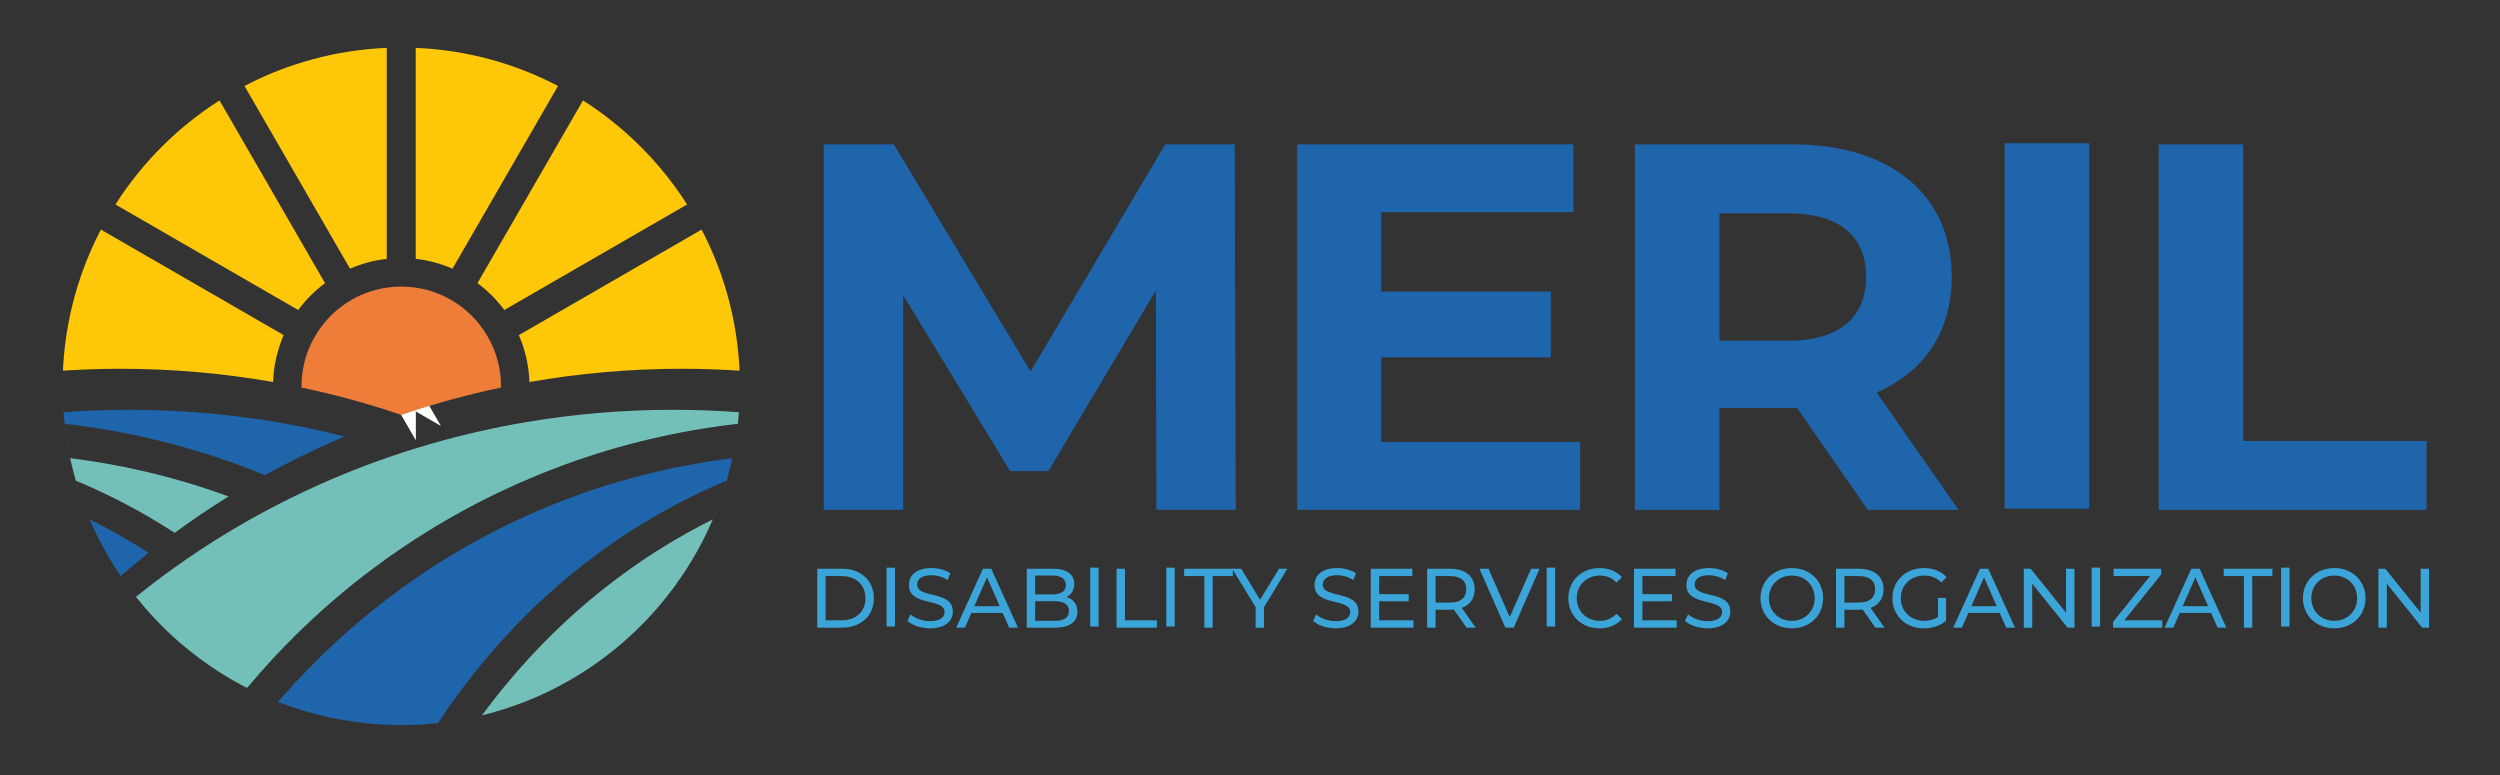 <?xml version="1.0" encoding="UTF-8" standalone="no"?>
<!DOCTYPE svg PUBLIC "-//W3C//DTD SVG 1.1//EN" "http://www.w3.org/Graphics/SVG/1.1/DTD/svg11.dtd">
<svg width="100%" height="100%" viewBox="0 0 400 124" version="1.1" xmlns="http://www.w3.org/2000/svg" xmlns:xlink="http://www.w3.org/1999/xlink" xml:space="preserve" xmlns:serif="http://www.serif.com/" style="fill-rule:evenodd;clip-rule:evenodd;stroke-linejoin:round;stroke-miterlimit:2;">
    <rect x="0" y="0" width="400" height="124" fill="#333333" stroke="none"/>
    <g>
        <g transform="matrix(0,-1.189,-1.189,0,64.201,7.612)">
            <path d="M-31.7,-10.256L-7.112,-24.458C-10.698,-30.086 -15.486,-34.875 -21.114,-38.462L-35.313,-13.87C-33.937,-12.851 -32.719,-11.632 -31.7,-10.256Z" style="fill:rgb(254,199,8);"/>
        </g>
        <g transform="matrix(0,-1.189,-1.189,0,64.201,7.612)">
            <path d="M-49.058,-45.444C-55.371,-44.967 -61.324,-43.205 -66.658,-40.417L-66.657,-40.415C-65.618,-40.958 -64.556,-41.462 -63.472,-41.926C-61.785,-42.647 -60.047,-43.268 -58.263,-43.784C-57.268,-44.072 -56.258,-44.325 -55.236,-44.546C-53.723,-44.872 -52.183,-45.125 -50.619,-45.297C-50.101,-45.353 -49.581,-45.404 -49.058,-45.444Z" style="fill:rgb(254,199,8);"/>
        </g>
        <g transform="matrix(0,-1.189,-1.189,0,64.201,7.612)">
            <path d="M-38.692,-15.825L-24.493,-40.417C-30.798,-43.712 -37.969,-45.575 -45.576,-45.575C-44.872,-45.575 -44.173,-45.557 -43.478,-45.525C-43.313,-42.97 -43.222,-40.393 -43.222,-37.793C-43.222,-30.771 -43.834,-23.902 -45.005,-17.244C-42.767,-17.171 -40.636,-16.672 -38.692,-15.825Z" style="fill:rgb(254,199,8);"/>
        </g>
        <g transform="matrix(0,-1.189,-1.189,0,64.201,7.612)">
            <path d="M-45.576,45.575C-37.969,45.575 -30.798,43.712 -24.493,40.417L-38.692,15.825C-40.636,16.672 -42.767,17.171 -45.005,17.244C-43.834,23.903 -43.222,30.771 -43.222,37.793C-43.222,40.393 -43.313,42.97 -43.478,45.525C-44.173,45.557 -44.872,45.575 -45.576,45.575Z" style="fill:rgb(254,199,8);"/>
        </g>
        <g transform="matrix(0,-1.189,-1.189,0,64.201,7.612)">
            <path d="M-66.657,40.415L-66.658,40.417C-61.324,43.205 -55.371,44.968 -49.058,45.445C-49.581,45.405 -50.101,45.354 -50.619,45.297C-52.183,45.125 -53.723,44.872 -55.236,44.546C-56.258,44.325 -57.268,44.072 -58.263,43.784C-60.047,43.268 -61.785,42.647 -63.472,41.926C-64.556,41.463 -65.618,40.958 -66.657,40.415Z" style="fill:rgb(254,199,8);"/>
        </g>
        <g transform="matrix(0,-1.189,-1.189,0,64.201,7.612)">
            <path d="M-35.313,13.87L-21.114,38.462C-15.486,34.875 -10.698,30.087 -7.111,24.458L-31.701,10.257C-32.719,11.632 -33.937,12.851 -35.313,13.87Z" style="fill:rgb(254,199,8);"/>
        </g>
        <g transform="matrix(0,-1.189,-1.189,0,64.201,7.612)">
            <path d="M-29.755,6.894L-5.165,21.096C-2.149,15.33 -0.33,8.838 -0.04,1.951L-28.432,1.951C-28.627,3.69 -29.081,5.351 -29.755,6.894Z" style="fill:rgb(254,199,8);"/>
        </g>
        <g transform="matrix(0,-1.189,-1.189,0,64.201,7.612)">
            <path d="M-28.431,-1.95L-0.04,-1.95C-0.331,-8.838 -2.149,-15.33 -5.166,-21.096L-29.755,-6.894C-29.081,-5.351 -28.627,-3.69 -28.431,-1.95Z" style="fill:rgb(254,199,8);"/>
        </g>
        <g transform="matrix(-1.03,0.595,0.595,1.03,10.101,33.269)">
            <path d="M-27.39,39.633L-29.331,36.272L-29.331,40.172L-28.108,40.878L-27.39,39.633Z" style="fill:white;"/>
        </g>
        <g transform="matrix(-1.03,0.595,0.595,1.03,10.101,33.269)">
            <path d="M-27.386,47.438L-25.446,50.798L-25.446,46.898L-26.668,46.193L-27.386,47.438Z" style="fill:white;"/>
        </g>
        <g transform="matrix(1.03,0.595,0.595,-1.03,10.101,90.357)">
            <path d="M25.445,45.488L25.445,46.9L26.668,46.194L26.26,45.488L25.445,45.488Z" style="fill:white;"/>
        </g>
        <g transform="matrix(1.03,0.595,0.595,-1.03,10.101,90.357)">
            <path d="M29.33,41.584L29.33,40.174L28.108,40.879L28.515,41.584L29.33,41.584Z" style="fill:white;"/>
        </g>
        <g transform="matrix(1.03,0.595,0.595,-1.03,10.101,90.357)">
            <path d="M25.445,46.9L25.445,50.799L27.386,47.439L26.668,46.194L25.445,46.9Z" style="fill:white;"/>
        </g>
        <g transform="matrix(0.595,1.03,1.03,-0.595,12.424,29.243)">
            <path d="M43.535,25.952L43.535,27.389L45.485,26.262L44.947,25.952L43.535,25.952Z" style="fill:white;"/>
        </g>
        <g transform="matrix(0.595,1.03,1.03,-0.595,12.424,29.243)">
            <path d="M47.439,22.068L46.027,22.067L47.439,22.882L47.439,22.068Z" style="fill:white;"/>
        </g>
        <g transform="matrix(0.595,1.03,1.03,-0.595,12.424,29.243)">
            <path d="M43.535,25.137L43.535,25.952L44.947,25.952L43.535,25.137Z" style="fill:white;"/>
        </g>
        <g transform="matrix(-0.595,1.03,1.03,0.595,12.424,94.382)">
            <path d="M-46.901,25.445L-46.609,25.952L-46.023,25.952L-46.901,25.445Z" style="fill:white;"/>
        </g>
        <g transform="matrix(-0.595,1.03,1.03,0.595,12.424,94.382)">
            <path d="M-46.023,25.952L-45.485,26.263L-44.947,25.952L-46.023,25.952Z" style="fill:white;"/>
        </g>
        <g transform="matrix(-0.595,1.03,1.03,0.595,12.424,94.382)">
            <path d="M-44.947,25.952L-43.535,25.951L-43.535,25.137L-44.947,25.952Z" style="fill:white;"/>
        </g>
        <g transform="matrix(-0.595,1.03,1.03,0.595,12.424,94.382)">
            <path d="M-46.027,22.067L-47.439,22.882L-47.439,24.513L-46.901,25.445L-46.023,25.952L-44.947,25.952L-43.535,25.137L-43.535,23.507L-44.074,22.573L-44.95,22.067L-46.027,22.067Z" style="fill:white;"/>
        </g>
        <g transform="matrix(-0.595,1.03,1.03,0.595,12.424,94.382)">
            <path d="M-47.439,25.134L-47.439,25.952L-46.609,25.952L-46.901,25.445L-47.439,25.134Z" style="fill:white;"/>
        </g>
        <g transform="matrix(-0.595,1.03,1.03,0.595,12.424,94.382)">
            <path d="M-46.609,25.952L-46.194,26.672L-45.485,26.263L-46.023,25.952L-46.609,25.952Z" style="fill:white;"/>
        </g>
        <g transform="matrix(-0.595,1.03,1.03,0.595,12.424,94.382)">
            <path d="M-45.485,26.263L-43.535,27.389L-43.535,25.951L-44.947,25.952L-45.485,26.263Z" style="fill:white;"/>
        </g>
        <g transform="matrix(-0.595,1.03,1.03,0.595,12.424,94.382)">
            <path d="M-46.027,22.067L-47.439,22.067L-47.439,22.882L-46.027,22.067Z" style="fill:white;"/>
        </g>
        <g transform="matrix(-0.595,1.03,1.03,0.595,12.424,94.382)">
            <path d="M-45.488,21.756L-46.027,22.067L-44.95,22.067L-45.488,21.756Z" style="fill:white;"/>
        </g>
        <g transform="matrix(-0.595,1.03,1.03,0.595,12.424,94.382)">
            <path d="M-44.366,22.067L-44.95,22.067L-44.074,22.573L-44.366,22.067Z" style="fill:white;"/>
        </g>
        <g transform="matrix(-0.595,1.03,1.03,0.595,12.424,94.382)">
            <path d="M-43.535,22.884L-44.074,22.573L-43.535,23.507L-43.535,22.884Z" style="fill:white;"/>
        </g>
        <g transform="matrix(-0.595,1.03,1.03,0.595,12.424,94.382)">
            <path d="M-47.439,24.513L-47.439,25.134L-46.901,25.445L-47.439,24.513Z" style="fill:white;"/>
        </g>
        <g transform="matrix(-0.595,1.03,1.03,0.595,12.424,94.382)">
            <path d="M-44.781,21.348L-47.439,16.741L-47.439,20.63L-45.488,21.756L-44.781,21.348Z" style="fill:white;"/>
        </g>
        <g transform="matrix(-0.595,1.03,1.03,0.595,12.424,94.382)">
            <path d="M-43.535,20.629L-44.781,21.348L-44.366,22.067L-43.535,22.067L-43.535,20.629Z" style="fill:white;"/>
        </g>
        <g transform="matrix(-0.595,1.03,1.03,0.595,12.424,94.382)">
            <path d="M-47.439,25.952L-47.439,27.391L-46.194,26.672L-46.609,25.952L-47.439,25.952Z" style="fill:white;"/>
        </g>
        <g transform="matrix(-0.595,1.03,1.03,0.595,12.424,94.382)">
            <path d="M-46.194,26.672L-43.535,31.279L-43.535,27.389L-45.485,26.263L-46.194,26.672Z" style="fill:white;"/>
        </g>
        <g transform="matrix(-0.595,1.03,1.03,0.595,12.424,94.382)">
            <path d="M-45.488,21.756L-47.439,20.63L-47.439,22.067L-46.027,22.067L-45.488,21.756Z" style="fill:white;"/>
        </g>
        <g transform="matrix(-0.595,1.03,1.03,0.595,12.424,94.382)">
            <path d="M-44.781,21.348L-45.488,21.756L-44.95,22.067L-44.366,22.067L-44.781,21.348Z" style="fill:white;"/>
        </g>
        <g transform="matrix(-0.595,1.03,1.03,0.595,12.424,94.382)">
            <path d="M-43.535,22.067L-44.366,22.067L-44.074,22.573L-43.535,22.884L-43.535,22.067Z" style="fill:white;"/>
        </g>
        <g transform="matrix(0,-1.189,-1.189,0,64.2,45.853)">
            <path d="M-5.09,-10.523C-6.107,-11.329 -7.244,-11.991 -8.47,-12.478C-10.001,-13.086 -11.672,-13.42 -13.42,-13.42C-13.476,-13.42 -13.532,-13.42 -13.588,-13.419C-14.05,-11.224 -14.573,-9.053 -15.155,-6.909C-15.789,-4.573 -16.493,-2.269 -17.265,-0C-16.493,2.269 -15.789,4.573 -15.155,6.909C-14.573,9.053 -14.05,11.224 -13.588,13.419C-13.532,13.42 -13.476,13.42 -13.42,13.42C-11.672,13.42 -10.001,13.086 -8.47,12.478C-7.244,11.991 -6.107,11.329 -5.09,10.523C-4.275,9.877 -3.537,9.138 -2.892,8.323C-2.09,7.311 -1.432,6.18 -0.947,4.961C-0.567,4.006 -0.293,2.998 -0.141,1.951C-0.048,1.314 -0,0.663 -0,0C-0,-0.662 -0.048,-1.314 -0.141,-1.95C-0.293,-2.998 -0.567,-4.006 -0.947,-4.961C-1.432,-6.18 -2.09,-7.311 -2.892,-8.323C-3.537,-9.139 -4.275,-9.877 -5.09,-10.523Z" style="fill:rgb(237,125,57);"/>
        </g>
        <g transform="matrix(1.189,0,0,1.189,185.022,23.093)">
            <path d="M0,49.179L-0.07,19.672L-14.543,43.98L-19.672,43.98L-34.074,20.304L-34.074,49.179L-44.753,49.179L-44.753,0L-35.338,0L-16.931,30.561L1.194,0L10.539,0L10.679,49.179L0,49.179Z" style="fill:rgb(30,101,172);fill-rule:nonzero;"/>
        </g>
        <g transform="matrix(1.189,0,0,1.189,252.82,33.954)">
            <path d="M0,30.913L0,40.046L-38.079,40.046L-38.079,-9.133L-0.913,-9.133L-0.913,0L-26.767,0L-26.767,10.679L-3.934,10.679L-3.934,19.532L-26.767,19.532L-26.767,30.913L0,30.913Z" style="fill:rgb(30,101,172);fill-rule:nonzero;"/>
        </g>
        <g transform="matrix(1.189,0,0,1.189,286.134,70.549)">
            <path d="M0,-30.631L-9.274,-30.631L-9.274,-13.489L0,-13.489C6.956,-13.489 10.468,-16.72 10.468,-22.06C10.468,-27.47 6.956,-30.631 0,-30.631M10.679,9.274L1.194,-4.426L-9.274,-4.426L-9.274,9.274L-20.655,9.274L-20.655,-39.905L0.632,-39.905C13.77,-39.905 21.99,-33.09 21.99,-22.06C21.99,-14.683 18.267,-9.274 11.873,-6.533L22.903,9.274L10.679,9.274Z" style="fill:rgb(30,101,172);fill-rule:nonzero;"/>
        </g>
        <g transform="matrix(1.189,0,0,1.189,-17.792,-846.117)">
            <rect x="284.725" y="730.892" width="11.382" height="49.179" style="fill:rgb(30,101,172);"/>
        </g>
        <g transform="matrix(1.189,0,0,1.189,345.383,81.579)">
            <path d="M0,-49.179L11.382,-49.179L11.382,-9.274L36.041,-9.274L36.041,0L0,0L0,-49.179Z" style="fill:rgb(30,101,172);fill-rule:nonzero;"/>
        </g>
        <g transform="matrix(1.189,0,0,1.189,134.65,92.17)">
            <path d="M0,5.956C1.959,5.956 3.216,4.756 3.216,2.978C3.216,1.2 1.959,0 0,0L-2.141,0L-2.141,5.956L0,5.956ZM-3.273,-0.985L0.068,-0.985C2.616,-0.985 4.348,0.622 4.348,2.978C4.348,5.333 2.616,6.941 0.068,6.941L-3.273,6.941L-3.273,-0.985Z" style="fill:rgb(59,165,217);fill-rule:nonzero;"/>
        </g>
        <g transform="matrix(1.189,0,0,1.189,-17.792,-759.367)">
            <rect x="134.265" y="715.045" width="1.132" height="7.927" style="fill:rgb(59,165,217);"/>
        </g>
        <g transform="matrix(1.189,0,0,1.189,145.195,92.075)">
            <path d="M0,6.115L0.419,5.232C1.008,5.764 2.016,6.149 3.035,6.149C4.405,6.149 4.994,5.617 4.994,4.926C4.994,2.99 0.192,4.213 0.192,1.268C0.192,0.045 1.144,-0.997 3.227,-0.997C4.156,-0.997 5.118,-0.747 5.775,-0.295L5.402,0.612C4.711,0.17 3.929,-0.034 3.227,-0.034C1.88,-0.034 1.302,0.532 1.302,1.223C1.302,3.159 6.104,1.948 6.104,4.858C6.104,6.07 5.13,7.112 3.035,7.112C1.823,7.112 0.634,6.704 0,6.115" style="fill:rgb(59,165,217);fill-rule:nonzero;"/>
        </g>
        <g transform="matrix(1.189,0,0,1.189,159.956,94.433)">
            <path d="M0,2.151L-1.71,-1.733L-3.42,2.151L0,2.151ZM0.396,3.057L-3.816,3.057L-4.688,5.039L-5.855,5.039L-2.265,-2.888L-1.144,-2.888L2.457,5.039L1.268,5.039L0.396,3.057Z" style="fill:rgb(59,165,217);fill-rule:nonzero;"/>
        </g>
        <g transform="matrix(1.189,0,0,1.189,171.026,93.651)">
            <path d="M0,3.465C0,2.548 -0.68,2.14 -1.936,2.14L-4.541,2.14L-4.541,4.779L-1.936,4.779C-0.68,4.779 0,4.382 0,3.465M-4.541,-1.314L-4.541,1.223L-2.22,1.223C-1.065,1.223 -0.408,0.793 -0.408,-0.045C-0.408,-0.883 -1.065,-1.314 -2.22,-1.314L-4.541,-1.314ZM1.144,3.556C1.144,4.914 0.113,5.696 -1.891,5.696L-5.673,5.696L-5.673,-2.231L-2.118,-2.231C-0.294,-2.231 0.725,-1.461 0.725,-0.181C0.725,0.679 0.283,1.279 -0.34,1.585C0.555,1.834 1.144,2.502 1.144,3.556" style="fill:rgb(59,165,217);fill-rule:nonzero;"/>
        </g>
        <g transform="matrix(1.189,0,0,1.189,-17.792,-759.367)">
            <rect x="161.67" y="715.045" width="1.132" height="7.927" style="fill:rgb(59,165,217);"/>
        </g>
        <g transform="matrix(1.189,0,0,1.189,178.649,100.425)">
            <path d="M0,-7.927L1.132,-7.927L1.132,-0.986L5.424,-0.986L5.424,0L0,0L0,-7.927Z" style="fill:rgb(59,165,217);fill-rule:nonzero;"/>
        </g>
        <g transform="matrix(1.189,0,0,1.189,-17.792,-759.367)">
            <rect x="171.908" y="715.045" width="1.132" height="7.927" style="fill:rgb(59,165,217);"/>
        </g>
        <g transform="matrix(1.189,0,0,1.189,192.696,99.254)">
            <path d="M0,-5.957L-2.718,-5.957L-2.718,-6.942L3.839,-6.942L3.839,-5.957L1.121,-5.957L1.121,0.985L0,0.985L0,-5.957Z" style="fill:rgb(59,165,217);fill-rule:nonzero;"/>
        </g>
        <g transform="matrix(1.189,0,0,1.189,202.231,94.258)">
            <path d="M0,2.445L0,5.186L-1.121,5.186L-1.121,2.422L-4.269,-2.741L-3.058,-2.741L-0.521,1.437L2.027,-2.741L3.148,-2.741L0,2.445Z" style="fill:rgb(59,165,217);fill-rule:nonzero;"/>
        </g>
        <g transform="matrix(1.189,0,0,1.189,210.096,92.075)">
            <path d="M0,6.115L0.419,5.232C1.008,5.764 2.016,6.149 3.035,6.149C4.405,6.149 4.994,5.617 4.994,4.926C4.994,2.99 0.192,4.213 0.192,1.268C0.192,0.045 1.144,-0.997 3.227,-0.997C4.156,-0.997 5.118,-0.747 5.775,-0.295L5.402,0.612C4.711,0.17 3.929,-0.034 3.227,-0.034C1.88,-0.034 1.302,0.532 1.302,1.223C1.302,3.159 6.104,1.948 6.104,4.858C6.104,6.07 5.13,7.112 3.035,7.112C1.823,7.112 0.634,6.704 0,6.115" style="fill:rgb(59,165,217);fill-rule:nonzero;"/>
        </g>
        <g transform="matrix(1.189,0,0,1.189,226.163,92.17)">
            <path d="M0,5.956L0,6.941L-5.753,6.941L-5.753,-0.985L-0.158,-0.985L-0.158,0L-4.62,0L-4.62,2.434L-0.645,2.434L-0.645,3.397L-4.62,3.397L-4.62,5.956L0,5.956Z" style="fill:rgb(59,165,217);fill-rule:nonzero;"/>
        </g>
        <g transform="matrix(1.189,0,0,1.189,234.607,97.139)">
            <path d="M0,-2.401C0,-3.533 -0.759,-4.179 -2.208,-4.179L-4.133,-4.179L-4.133,-0.612L-2.208,-0.612C-0.759,-0.612 0,-1.268 0,-2.401M0.034,2.763L-1.676,0.328C-1.834,0.34 -2.004,0.351 -2.174,0.351L-4.133,0.351L-4.133,2.763L-5.266,2.763L-5.266,-5.164L-2.174,-5.164C-0.113,-5.164 1.133,-4.122 1.133,-2.401C1.133,-1.178 0.498,-0.294 -0.611,0.102L1.268,2.763L0.034,2.763Z" style="fill:rgb(59,165,217);fill-rule:nonzero;"/>
        </g>
        <g transform="matrix(1.189,0,0,1.189,246.324,100.425)">
            <path d="M0,-7.927L-3.477,0L-4.598,0L-8.085,-7.927L-6.862,-7.927L-4.009,-1.416L-1.133,-7.927L0,-7.927Z" style="fill:rgb(59,165,217);fill-rule:nonzero;"/>
        </g>
        <g transform="matrix(1.189,0,0,1.189,-17.792,-759.367)">
            <rect x="223.095" y="715.045" width="1.132" height="7.927" style="fill:rgb(59,165,217);"/>
        </g>
        <g transform="matrix(1.189,0,0,1.189,250.931,95.711)">
            <path d="M0,0C0,-2.344 1.789,-4.054 4.201,-4.054C5.424,-4.054 6.489,-3.635 7.213,-2.82L6.477,-2.106C5.866,-2.752 5.118,-3.046 4.246,-3.046C2.457,-3.046 1.132,-1.755 1.132,0C1.132,1.755 2.457,3.046 4.246,3.046C5.118,3.046 5.866,2.74 6.477,2.095L7.213,2.809C6.489,3.624 5.424,4.054 4.19,4.054C1.789,4.054 0,2.344 0,0" style="fill:rgb(59,165,217);fill-rule:nonzero;"/>
        </g>
        <g transform="matrix(1.189,0,0,1.189,268.277,92.17)">
            <path d="M0,5.956L0,6.941L-5.753,6.941L-5.753,-0.985L-0.158,-0.985L-0.158,0L-4.62,0L-4.62,2.434L-0.645,2.434L-0.645,3.397L-4.62,3.397L-4.62,5.956L0,5.956Z" style="fill:rgb(59,165,217);fill-rule:nonzero;"/>
        </g>
        <g transform="matrix(1.189,0,0,1.189,269.597,92.075)">
            <path d="M0,6.115L0.419,5.232C1.008,5.764 2.016,6.149 3.035,6.149C4.405,6.149 4.994,5.617 4.994,4.926C4.994,2.99 0.192,4.213 0.192,1.268C0.192,0.045 1.144,-0.997 3.227,-0.997C4.156,-0.997 5.118,-0.747 5.775,-0.295L5.402,0.612C4.711,0.17 3.929,-0.034 3.227,-0.034C1.88,-0.034 1.302,0.532 1.302,1.223C1.302,3.159 6.104,1.948 6.104,4.858C6.104,6.07 5.13,7.112 3.035,7.112C1.823,7.112 0.634,6.704 0,6.115" style="fill:rgb(59,165,217);fill-rule:nonzero;"/>
        </g>
        <g transform="matrix(1.189,0,0,1.189,290.35,95.711)">
            <path d="M0,0C0,-1.755 -1.314,-3.046 -3.069,-3.046C-4.847,-3.046 -6.16,-1.755 -6.16,0C-6.16,1.755 -4.847,3.046 -3.069,3.046C-1.314,3.046 0,1.755 0,0M-7.293,0C-7.293,-2.321 -5.504,-4.054 -3.069,-4.054C-0.657,-4.054 1.132,-2.333 1.132,0C1.132,2.333 -0.657,4.054 -3.069,4.054C-5.504,4.054 -7.293,2.322 -7.293,0" style="fill:rgb(59,165,217);fill-rule:nonzero;"/>
        </g>
        <g transform="matrix(1.189,0,0,1.189,300.02,97.139)">
            <path d="M0,-2.401C0,-3.533 -0.759,-4.179 -2.208,-4.179L-4.133,-4.179L-4.133,-0.612L-2.208,-0.612C-0.759,-0.612 0,-1.268 0,-2.401M0.034,2.763L-1.676,0.328C-1.834,0.34 -2.004,0.351 -2.174,0.351L-4.133,0.351L-4.133,2.763L-5.266,2.763L-5.266,-5.164L-2.174,-5.164C-0.113,-5.164 1.133,-4.122 1.133,-2.401C1.133,-1.178 0.498,-0.294 -0.611,0.102L1.268,2.763L0.034,2.763Z" style="fill:rgb(59,165,217);fill-rule:nonzero;"/>
        </g>
        <g transform="matrix(1.189,0,0,1.189,310.081,95.764)">
            <path d="M0,-0.09L1.087,-0.09L1.087,3.001C0.294,3.669 -0.804,4.009 -1.914,4.009C-4.348,4.009 -6.137,2.299 -6.137,-0.045C-6.137,-2.389 -4.348,-4.099 -1.891,-4.099C-0.634,-4.099 0.431,-3.68 1.155,-2.876L0.453,-2.174C-0.204,-2.808 -0.951,-3.091 -1.846,-3.091C-3.68,-3.091 -5.005,-1.811 -5.005,-0.045C-5.005,1.699 -3.68,3.001 -1.857,3.001C-1.189,3.001 -0.566,2.854 0,2.492L0,-0.09Z" style="fill:rgb(59,165,217);fill-rule:nonzero;"/>
        </g>
        <g transform="matrix(1.189,0,0,1.189,319.481,94.433)">
            <path d="M0,2.151L-1.71,-1.733L-3.42,2.151L0,2.151ZM0.396,3.057L-3.816,3.057L-4.688,5.039L-5.855,5.039L-2.265,-2.888L-1.144,-2.888L2.457,5.039L1.268,5.039L0.396,3.057Z" style="fill:rgb(59,165,217);fill-rule:nonzero;"/>
        </g>
        <g transform="matrix(1.189,0,0,1.189,331.912,100.425)">
            <path d="M0,-7.927L0,0L-0.929,0L-5.685,-5.912L-5.685,0L-6.817,0L-6.817,-7.927L-5.889,-7.927L-1.132,-2.016L-1.132,-7.927L0,-7.927Z" style="fill:rgb(59,165,217);fill-rule:nonzero;"/>
        </g>
        <g transform="matrix(1.189,0,0,1.189,-17.792,-759.367)">
            <rect x="296.433" y="715.045" width="1.132" height="7.927" style="fill:rgb(59,165,217);"/>
        </g>
        <g transform="matrix(1.189,0,0,1.189,345.959,92.17)">
            <path d="M0,5.956L0,6.941L-6.625,6.941L-6.625,6.171L-1.642,0L-6.545,0L-6.545,-0.985L-0.147,-0.985L-0.147,-0.215L-5.107,5.956L0,5.956Z" style="fill:rgb(59,165,217);fill-rule:nonzero;"/>
        </g>
        <g transform="matrix(1.189,0,0,1.189,353.299,94.433)">
            <path d="M0,2.151L-1.71,-1.733L-3.42,2.151L0,2.151ZM0.396,3.057L-3.816,3.057L-4.688,5.039L-5.855,5.039L-2.265,-2.888L-1.144,-2.888L2.457,5.039L1.268,5.039L0.396,3.057Z" style="fill:rgb(59,165,217);fill-rule:nonzero;"/>
        </g>
        <g transform="matrix(1.189,0,0,1.189,359.023,99.254)">
            <path d="M0,-5.957L-2.718,-5.957L-2.718,-6.942L3.839,-6.942L3.839,-5.957L1.121,-5.957L1.121,0.985L0,0.985L0,-5.957Z" style="fill:rgb(59,165,217);fill-rule:nonzero;"/>
        </g>
        <g transform="matrix(1.189,0,0,1.189,-17.792,-759.367)">
            <rect x="321.925" y="715.045" width="1.132" height="7.927" style="fill:rgb(59,165,217);"/>
        </g>
        <g transform="matrix(1.189,0,0,1.189,377.137,95.711)">
            <path d="M0,0C0,-1.755 -1.314,-3.046 -3.069,-3.046C-4.847,-3.046 -6.16,-1.755 -6.16,0C-6.16,1.755 -4.847,3.046 -3.069,3.046C-1.314,3.046 0,1.755 0,0M-7.293,0C-7.293,-2.321 -5.504,-4.054 -3.069,-4.054C-0.657,-4.054 1.132,-2.333 1.132,0C1.132,2.333 -0.657,4.054 -3.069,4.054C-5.504,4.054 -7.293,2.322 -7.293,0" style="fill:rgb(59,165,217);fill-rule:nonzero;"/>
        </g>
        <g transform="matrix(1.189,0,0,1.189,388.652,100.425)">
            <path d="M0,-7.927L0,0L-0.929,0L-5.685,-5.912L-5.685,0L-6.817,0L-6.817,-7.927L-5.889,-7.927L-1.132,-2.016L-1.132,-7.927L0,-7.927Z" style="fill:rgb(59,165,217);fill-rule:nonzero;"/>
        </g>
    </g>
    <g transform="matrix(1.189,0,0,1.189,88.874,65.566)">
        <path d="M-37.308,1.7C-36.231,1.884 -35.161,2.083 -34.095,2.297C-33.696,2.377 -33.298,2.459 -32.901,2.543C-31.382,2.864 -29.875,3.214 -28.381,3.593C-29.412,4.028 -30.436,4.477 -31.45,4.941C-32.634,5.482 -33.805,6.042 -34.965,6.621C-36.362,7.318 -37.741,8.043 -39.102,8.794C-40.337,8.288 -41.583,7.805 -42.842,7.347C-50.209,4.661 -57.982,2.804 -66.044,1.887C-66.101,1.369 -66.152,0.849 -66.192,0.326C-63.284,0.112 -60.346,0 -57.38,0C-50.526,0 -43.817,0.583 -37.308,1.7Z" style="fill:rgb(30,101,172);"/>
    </g>
    <g transform="matrix(1.189,0,0,1.189,23.339,113.851)">
        <path d="M7.159,-30.307C8.496,-29.882 9.819,-29.43 11.126,-28.951C8.636,-27.408 6.216,-25.773 3.872,-24.052C2.674,-24.83 1.454,-25.579 0.215,-26.297C-2.873,-28.085 -6.09,-29.681 -9.425,-31.07C-9.713,-32.065 -9.966,-33.075 -10.187,-34.097C-6.796,-33.678 -3.397,-33.076 -0,-32.279C2.43,-31.709 4.817,-31.05 7.159,-30.307Z" style="fill:rgb(114,192,185);"/>
    </g>
    <g transform="matrix(1.189,0,0,1.189,51.28,83.095)">
        <path d="M-29.551,3.185C-30.094,2.147 -30.598,1.084 -31.061,0C-29.821,0.618 -28.599,1.265 -27.396,1.941C-25.949,2.754 -24.53,3.608 -23.14,4.502C-24.416,5.52 -25.666,6.565 -26.891,7.636C-27.859,6.208 -28.747,4.722 -29.551,3.185Z" style="fill:rgb(30,101,172);"/>
    </g>
    <g transform="matrix(1.189,0,0,1.189,39.527,65.566)">
        <path d="M3.545,33.411C2.328,34.719 1.147,36.06 0.002,37.432C-5.255,34.74 -9.92,31.056 -13.747,26.628C-14.159,26.152 -14.56,25.668 -14.952,25.175C-13.352,23.881 -11.711,22.63 -10.033,21.423C-8.822,20.551 -7.591,19.703 -6.341,18.878C-3.499,17.002 -0.558,15.249 2.472,13.626C4.134,12.736 5.822,11.885 7.536,11.075C8.248,10.738 8.965,10.408 9.686,10.085C11.046,9.476 12.422,8.893 13.812,8.335C16.085,7.423 18.398,6.58 20.747,5.809C23.252,4.987 25.798,4.247 28.381,3.593C29.875,3.214 31.382,2.864 32.901,2.543C33.298,2.459 33.696,2.377 34.096,2.297C35.161,2.083 36.232,1.884 37.308,1.7C43.818,0.583 50.526,0 57.38,0C60.346,0 63.284,0.112 66.192,0.326C66.152,0.849 66.101,1.369 66.044,1.887C57.982,2.804 50.209,4.661 42.842,7.347C41.583,7.805 40.337,8.288 39.102,8.794C37.363,9.508 35.648,10.269 33.959,11.075C29.349,13.275 24.934,15.812 20.747,18.654C19.447,19.537 18.168,20.45 16.912,21.391C13.256,24.131 9.795,27.113 6.553,30.312C5.528,31.323 4.525,32.357 3.545,33.411Z" style="fill:rgb(114,192,185);"/>
    </g>
    <g transform="matrix(1.189,0,0,1.189,105.062,113.851)">
        <path d="M-48.654,-3.869C-47.672,-4.929 -46.668,-5.967 -45.641,-6.983C-42.136,-10.45 -38.369,-13.656 -34.359,-16.566C-33.104,-17.477 -31.826,-18.359 -30.524,-19.211C-25.982,-22.182 -21.159,-24.787 -16.084,-26.976C-14.457,-27.677 -12.804,-28.336 -11.126,-28.951C-9.819,-29.43 -8.496,-29.882 -7.159,-30.307C-4.817,-31.05 -2.43,-31.709 0,-32.279C3.397,-33.076 6.796,-33.678 10.187,-34.097C9.966,-33.075 9.713,-32.065 9.425,-31.07C6.09,-29.681 2.873,-28.085 -0.215,-26.297C-1.454,-25.579 -2.674,-24.83 -3.872,-24.052C-5.025,-23.303 -6.158,-22.526 -7.271,-21.723C-11.937,-18.356 -16.248,-14.521 -20.165,-10.289C-21.162,-9.213 -22.133,-8.11 -23.078,-6.983C-25.349,-4.274 -27.469,-1.424 -29.429,1.552C-31.049,1.726 -32.693,1.818 -34.359,1.818C-36.025,1.818 -37.669,1.726 -39.289,1.552C-41.31,1.335 -43.291,0.984 -45.224,0.512C-47.186,0.032 -49.098,-0.575 -50.951,-1.3C-50.2,-2.169 -49.434,-3.026 -48.654,-3.869Z" style="fill:rgb(30,101,172);"/>
    </g>
    <g transform="matrix(1.189,0,0,1.189,77.121,83.095)">
        <path d="M5.727,24.562C3.874,25.287 1.962,25.893 0,26.373C1.101,24.876 2.245,23.415 3.43,21.993C4.373,20.861 5.343,19.753 6.338,18.672C10.443,14.211 14.984,10.187 19.916,6.683C20.973,5.932 22.047,5.205 23.14,4.502C24.53,3.608 25.949,2.754 27.396,1.941C28.599,1.265 29.821,0.618 31.061,0C30.598,1.084 30.094,2.147 29.551,3.185C28.747,4.722 27.859,6.208 26.891,7.636C26.539,8.156 26.175,8.669 25.802,9.174C25.487,9.6 25.164,10.02 24.835,10.435C24.44,10.933 24.034,11.422 23.619,11.902C19.794,16.324 15.132,20.003 9.881,22.692C8.534,23.382 7.148,24.006 5.727,24.562Z" style="fill:rgb(114,192,185);"/>
    </g>
</svg>
